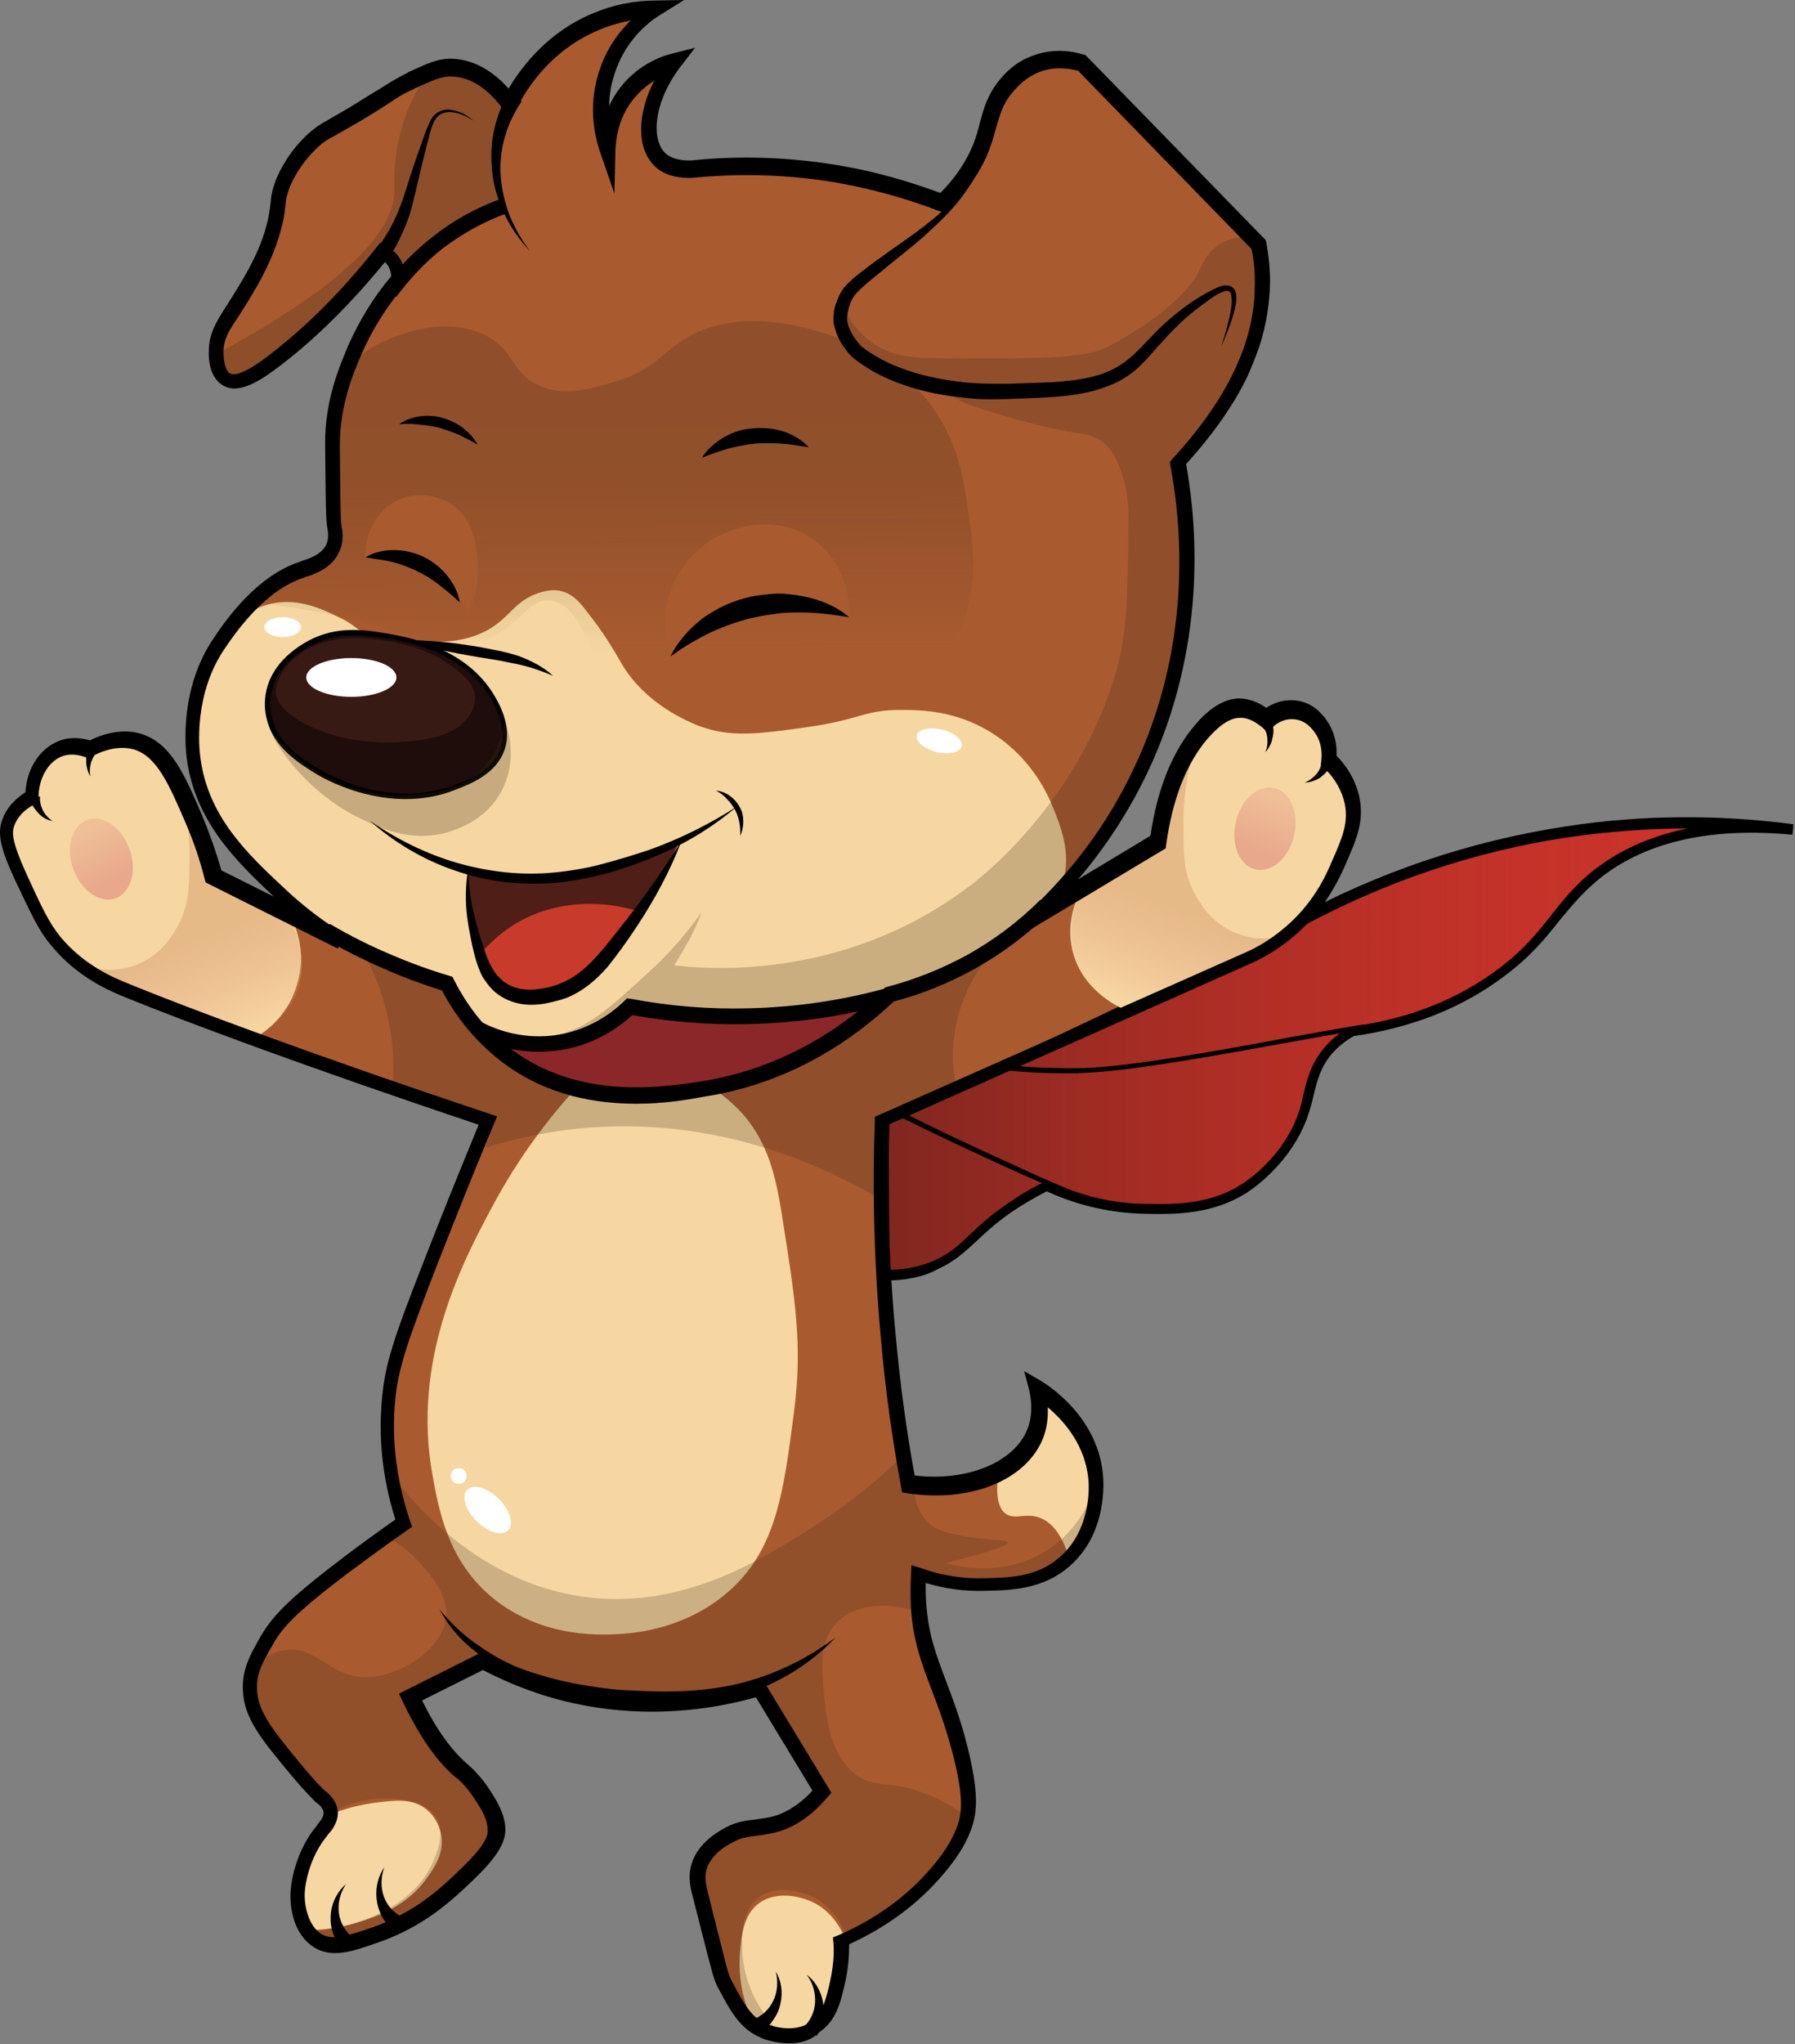<?xml version="1.0" encoding="UTF-8"?> <svg xmlns="http://www.w3.org/2000/svg" width="905" height="1030" viewBox="0 0 905 1030" fill="none"><rect x="0" y="0" width="905" height="1030" fill="#808080" stroke="none"/> <path d="M158.905 70.275C163.925 65.784 164.717 66.577 180.305 57.066C196.421 47.291 198.006 45.177 207.517 40.95C217.292 36.459 222.312 34.081 228.652 34.345C244.768 34.873 255.336 49.404 257.449 52.839C261.412 45.177 274.094 22.456 301.306 11.096C312.93 6.34 323.762 5.019 331.424 5.019C327.197 7.661 313.987 16.908 307.382 34.873C300.513 53.895 305.269 70.011 306.854 74.767C306.854 70.54 307.646 59.972 315.308 49.404C324.291 36.723 336.972 32.76 340.671 31.967C325.612 51.518 324.291 72.389 333.273 81.107C334.858 82.693 339.35 86.391 349.389 85.863C368.675 84.013 394.302 83.221 423.892 88.505C444.235 91.939 461.672 97.487 475.674 103.036C486.506 92.732 492.054 82.957 494.96 75.295C499.98 62.878 498.923 54.688 507.113 44.649C509.491 41.742 514.246 35.93 522.965 32.76C533.268 29.061 542.251 31.175 545.685 32.231C575.539 62.878 605.393 93.26 634.983 123.907C636.568 132.625 636.832 140.023 636.832 145.307C636.832 149.534 636.04 161.158 631.548 175.161C631.02 176.746 629.171 182.294 625.736 189.163C616.489 208.185 602.751 224.565 594.297 233.812C599.052 258.646 607.507 321.788 575.539 388.894C558.895 423.767 536.967 448.073 520.851 462.868C541.987 450.187 563.122 437.505 584.522 424.824C586.107 411.614 590.862 387.573 605.922 369.607C615.697 357.983 623.094 357.455 625.208 357.455C631.813 357.455 636.832 360.889 639.21 363.267C640.267 362.474 645.815 357.454 653.741 358.511C662.459 359.568 666.686 367.23 667.743 369.079C671.442 375.42 670.649 381.76 670.385 383.874C674.084 387.308 680.16 394.178 682.274 404.481C684.387 415.049 680.953 423.239 675.669 435.128C672.234 442.789 665.365 458.641 648.457 471.851C641.059 477.927 633.926 481.362 628.642 483.739C567.349 510.951 506.32 538.163 445.027 565.375C443.706 598.4 444.235 635.387 448.198 675.28C450.575 701.435 454.274 726.005 458.237 748.462C488.884 752.953 514.775 741.593 522.172 723.099C523.757 719.401 525.871 711.739 522.965 700.379C525.342 701.7 551.233 717.287 552.819 746.877C553.083 750.576 553.875 772.239 538.024 786.77C525.342 798.395 509.491 798.659 496.281 798.923C482.014 799.187 470.39 796.017 463.521 793.639C463.257 797.074 462.992 802.622 463.521 809.491C465.37 837.231 475.674 847.799 484.656 882.673C489.94 903.808 489.148 911.998 487.827 917.81C487.034 921.509 484.392 930.228 473.296 943.173C465.634 952.42 450.575 967.479 424.684 978.575C424.949 983.331 424.949 990.464 422.835 998.654C420.457 1008.69 418.608 1016.88 411.475 1021.9C400.379 1029.56 385.848 1023.49 385.055 1023.22C376.073 1019.26 372.11 1011.86 366.297 1000.77C362.863 994.427 363.655 994.163 353.616 955.062C352.295 950.306 351.238 945.815 352.824 940.531C355.73 930.756 365.241 926 368.147 924.415C377.129 919.66 383.47 922.038 394.038 918.339C399.586 916.225 406.983 912.262 414.645 903.016C404.077 885.579 393.509 868.142 383.206 850.969C365.241 856.253 331.424 863.651 291.266 854.932C271.716 850.705 255.864 843.836 243.976 837.495C232.087 843.572 219.934 849.384 208.045 855.461C217.82 875.804 226.803 886.371 233.408 892.184C234.729 893.24 239.484 897.468 243.976 904.072C246.882 908.299 251.373 914.904 251.373 922.038C251.373 926 250.316 931.813 236.05 945.287C225.482 955.326 212.008 967.743 189.552 975.405C176.87 979.632 168.416 982.538 161.019 978.047C152.829 973.027 150.715 961.403 150.979 954.005C151.243 946.872 154.678 933.134 163.132 922.83C164.717 920.717 167.888 917.282 167.623 913.319C167.095 909.885 164.453 907.243 161.811 905.393C158.905 902.223 154.678 897.996 149.922 892.184C135.656 875.275 127.466 864.972 126.673 852.29C126.145 842.779 130.372 835.646 135.392 826.928C140.411 818.473 147.016 810.812 173.436 790.469C181.097 784.657 191.665 776.731 204.082 768.012C199.327 753.482 194.043 731.289 196.685 704.342C198.27 689.282 201.704 677.658 217.82 636.444C225.218 617.686 234.729 593.38 246.617 565.111C158.905 536.05 93.649 511.744 65.116 499.855C56.133 496.156 41.074 489.552 28.657 474.757C22.581 467.359 18.618 459.169 11.22 442.789C3.295 425.617 2.766 419.804 4.616 414.785C6.993 408.18 12.806 404.217 16.504 402.103C16.768 389.95 23.109 379.911 32.356 377.005C37.904 375.42 42.924 376.741 45.566 377.798C57.983 371.457 66.173 372.778 69.607 373.835C83.346 377.798 89.686 392.857 98.404 413.2C103.424 425.088 106.33 435.128 107.916 441.732C129.579 452.564 151.243 463.396 172.907 474.228C164.717 469.209 153.357 461.547 141.468 450.187C122.71 432.486 102.103 412.935 98.14 382.289C97.612 378.59 94.177 349 111.35 323.902C116.898 315.976 132.221 293.52 153.093 287.179C156.263 286.122 164.982 283.744 168.416 276.611C170.53 271.856 169.737 267.1 169.209 265.251C168.68 261.816 168.416 249.399 168.416 224.565C168.152 202.901 175.549 186.257 179.776 176.482C183.739 167.235 190.344 154.553 201.704 141.344C201.704 140.023 201.969 135.267 198.534 131.304C196.949 129.191 195.1 127.87 193.779 127.341C171.85 154.818 152.829 171.462 139.883 181.237C131.165 188.106 120.861 194.711 114.785 191.276C109.236 188.106 109.501 178.067 109.501 176.746C109.765 168.556 113.464 163.272 117.955 156.667C125.881 144.25 135.392 129.191 139.355 112.018C141.468 102.507 140.147 100.658 143.318 92.732C144.11 89.562 148.337 79.522 158.905 70.275Z" fill="#A95B2F"></path> <path d="M445.826 642.521C458.507 642.785 467.226 639.879 472.774 637.237C486.512 630.896 490.475 622.178 507.911 609.761C516.366 603.684 523.763 599.722 528.254 597.608C539.879 602.892 557.052 608.968 578.451 609.233C593.246 609.497 612.797 609.761 630.498 597.08C638.688 591.267 652.161 578.322 657.974 559.564C661.144 549.525 661.144 539.749 669.598 529.71C673.825 524.69 678.581 521.52 681.751 519.671C702.358 516.765 730.891 509.895 757.047 489.817C782.409 470.531 786.372 453.622 808.564 437.77C826.001 425.089 854.798 413.2 903.938 417.956C874.877 414.257 835.512 412.144 790.071 419.013C729.57 427.995 683.072 448.867 653.218 465.247C618.345 483.476 582.15 501.705 543.842 519.671C510.289 535.522 477.265 550.317 445.033 564.055C445.562 590.211 445.562 616.366 445.826 642.521Z" fill="#CA342B" stroke="black" stroke-width="2" stroke-miterlimit="10"></path> <path d="M445.826 642.521C458.507 642.785 467.226 639.879 472.774 637.237C486.512 630.896 490.475 622.178 507.911 609.761C516.366 603.684 523.763 599.722 528.254 597.608C539.879 602.892 557.052 608.968 578.451 609.233C593.246 609.497 612.797 609.761 630.498 597.08C638.688 591.267 652.161 578.322 657.974 559.564C661.144 549.525 661.144 539.749 669.598 529.71C673.825 524.69 678.581 521.52 681.751 519.671C702.358 516.765 730.891 509.895 757.047 489.817C782.409 470.531 786.372 453.622 808.564 437.77C826.001 425.089 854.798 413.2 903.938 417.956C874.877 414.257 835.512 412.144 790.071 419.013C729.57 427.995 683.072 448.867 653.218 465.247C618.345 483.476 582.15 501.705 543.842 519.671C510.289 535.522 477.265 550.317 445.033 564.055C445.562 590.211 445.562 616.366 445.826 642.521Z" fill="url(#paint0_linear_1100_206)"></path> <path d="M447.146 645.161C446.617 645.161 446.353 645.161 445.825 645.161H443.183L442.654 562.468L444.239 561.676C477.264 547.674 510.552 532.614 542.784 517.291C579.507 500.119 616.23 481.889 651.896 462.867C694.96 439.354 741.194 423.766 789.541 416.369C827.321 410.557 866.158 410.293 904.202 415.312L903.673 420.596C864.837 416.897 833.398 423.238 810.148 439.882C799.581 447.544 793.24 455.47 786.371 463.66C779.238 472.642 771.84 481.889 758.631 491.664C737.495 507.78 711.868 517.82 682.543 522.047C678.316 524.424 674.353 527.595 671.447 531.029C665.634 537.898 664.049 544.767 662.2 552.165C661.671 554.807 660.879 557.449 660.086 560.091C653.481 581.755 636.573 595.229 631.553 598.927C613.324 612.137 592.717 611.873 577.922 611.609C560.749 611.344 543.841 607.646 527.725 600.248C521.12 603.683 514.779 607.381 508.703 611.609C501.305 616.892 496.55 621.384 492.059 625.611C486.246 630.895 481.227 635.65 473.037 639.349C465.903 643.312 456.921 645.161 447.146 645.161ZM447.938 565.903L448.467 639.877C456.921 639.613 464.847 638.028 471.716 634.858C479.113 631.423 483.604 627.196 489.152 621.912C493.644 617.685 498.663 612.93 506.325 607.646C512.93 602.89 519.799 598.663 527.196 595.228L528.253 594.7L529.31 595.228C545.162 602.626 561.542 606.589 578.45 606.589C592.717 606.853 612.003 607.117 628.911 594.7C633.667 591.266 649.254 578.848 655.331 558.77C656.123 556.392 656.652 553.75 657.18 551.372C659.029 543.711 660.879 536.049 667.484 528.123C670.918 523.896 675.409 520.462 680.429 517.555L680.958 517.291H681.486C710.283 513.328 735.117 503.553 755.724 487.966C768.406 478.455 775.539 469.472 782.408 460.754C789.277 452.035 795.882 443.845 806.978 435.919C819.395 426.937 834.19 420.86 850.834 417.426C830.491 417.426 810.413 419.011 790.334 421.917C742.779 429.05 697.073 444.638 654.538 467.887C618.608 486.645 581.885 505.138 545.162 522.311C513.194 537.37 480.434 551.901 447.938 565.903Z" fill="black"></path> <path d="M535.914 600.777C527.724 597.079 519.534 593.644 511.344 589.945C491.001 580.699 470.13 570.923 450.051 560.884L451.108 558.506C471.186 568.546 491.793 578.321 512.401 587.568C520.326 591.266 528.517 594.965 536.707 598.4L535.914 600.777Z" fill="black"></path> <path d="M537.767 540.805C526.671 540.805 515.575 540.277 504.479 538.956L504.743 536.314C518.745 537.899 532.747 538.428 546.75 538.163C569.734 537.371 615.704 529.181 649.257 522.84C667.222 519.67 681.225 517.028 687.565 516.235L687.829 518.877C681.753 519.406 667.486 522.048 649.785 525.218C616.233 531.294 569.999 539.749 547.014 540.541C543.843 540.805 540.937 540.805 537.767 540.805Z" fill="black"></path> <path d="M117.961 314.391C120.338 312.278 126.679 306.465 136.983 304.088C151.249 301.182 163.402 307.258 172.913 312.014C178.197 314.656 179.782 317.297 185.594 319.675C190.35 321.525 195.898 322.846 203.824 323.11C219.94 323.902 236.32 324.695 249.794 314.92C257.984 309.107 260.626 302.503 271.458 298.804C276.477 297.219 280.176 296.954 283.61 298.011C289.159 299.596 292.329 303.824 294.178 305.937C301.84 315.712 305.539 320.732 313.464 334.47C325.617 355.341 348.338 364.06 352.037 365.645C368.153 371.721 382.155 369.872 406.461 366.438C433.673 362.739 435.786 357.455 455.073 357.719C465.112 357.719 481.492 358.248 498.4 368.287C519.008 380.44 527.726 399.198 530.368 405.538C534.331 415.313 540.671 429.844 535.652 444.903C531.16 457.849 520.593 465.246 510.553 471.058C486.247 485.853 463.263 499.591 422.577 507.253C381.362 514.915 344.904 512.273 317.163 506.989C311.615 512.273 300.519 520.991 284.667 524.426C276.741 526.011 258.512 529.974 242.396 518.878C231.564 511.216 227.073 500.384 225.488 495.629C195.105 487.703 173.442 475.021 159.968 466.039C136.719 450.187 110.299 432.222 101.316 398.669C94.976 374.892 99.996 354.285 102.902 342.66C107.921 325.223 113.734 318.09 117.961 314.391Z" fill="#F6D7A1"></path> <path d="M129.582 522.313C92.595 515.708 68.554 503.555 55.08 495.629C49.267 492.195 43.455 488.232 37.379 482.684C15.451 463.397 9.374 442.79 8.053 438.299C4.09 423.504 6.468 416.371 7.525 413.729C9.902 407.917 13.601 404.218 15.979 402.104C15.715 401.048 13.073 392.858 18.093 385.196C19.149 383.611 22.848 378.063 30.245 376.742C38.171 375.157 44.248 379.648 45.04 380.176C46.361 378.327 48.739 374.892 52.966 373.571C54.287 373.043 59.571 371.458 69.082 376.478C73.045 378.591 83.613 385.196 95.766 409.502C99.464 417.163 104.22 427.731 107.654 441.469C120.6 448.074 133.281 454.943 146.227 461.548C147.812 464.454 149.925 468.946 150.982 474.758C153.624 488.496 148.604 499.592 147.019 503.291C141.735 514.123 133.545 519.935 129.582 522.313Z" fill="#F6D7A1"></path> <path d="M289.949 548.732C278.325 561.678 262.209 581.492 247.942 608.44C233.94 634.595 207.257 684.528 218.089 743.443C221.259 761.144 226.014 786.507 247.942 804.736C273.833 826.4 306.065 823.758 313.727 823.23C321.388 822.702 346.223 820.324 367.094 802.094C391.4 780.959 395.099 751.898 400.383 710.947C404.61 677.923 401.175 655.731 394.042 611.082C391.136 593.381 387.437 574.623 372.378 559.036C367.622 554.28 363.131 550.846 359.961 548.732C349.657 551.374 335.127 554.016 317.954 553.223C306.858 552.695 297.611 550.846 289.949 548.732Z" fill="#F6D7A1"></path> <path d="M544.103 450.716C542.253 454.415 537.498 465.247 540.668 478.72C545.688 500.384 566.824 508.839 568.673 509.367C590.865 500.12 613.057 490.609 635.25 481.362C648.988 472.116 657.442 461.812 662.462 454.943C674.615 438.035 678.049 422.711 679.899 413.729C683.069 398.67 680.955 392.857 678.049 389.159C675.143 385.46 671.18 383.875 668.538 383.082C668.802 382.29 672.237 374.1 667.746 366.438C663.519 359.305 656.121 357.984 654.536 357.72C645.553 356.134 638.948 361.154 637.892 362.211C635.25 360.097 630.758 357.191 624.682 356.927C614.643 356.663 607.774 364.589 602.754 370.137C586.11 389.159 583.204 415.842 582.675 427.995C569.73 435.393 556.784 443.054 544.103 450.716Z" fill="#F6D7A1"></path> <path d="M601.433 379.648C597.206 395.235 596.413 408.445 596.677 417.427C596.677 431.165 596.941 440.676 602.754 450.98C605.131 455.207 610.679 465.247 623.361 470.266C635.514 475.022 646.61 471.851 650.044 470.795C623.361 484.004 596.677 497.214 569.729 510.16C567.616 509.367 549.386 503.026 542.517 483.74C536.177 466.303 543.838 451.508 545.159 449.131C555.727 445.432 563.124 440.412 567.88 436.978C572.9 433.015 577.655 429.316 581.354 422.975C585.053 416.635 585.053 412.408 587.166 405.539C589.28 398.934 592.978 389.951 601.433 379.648Z" fill="url(#paint1_linear_1100_206)"></path> <path d="M90.746 395.499C94.974 411.087 95.766 424.297 95.502 433.279C95.502 447.017 95.238 456.528 89.426 466.832C87.048 471.059 81.5 481.098 68.818 486.118C56.666 490.874 45.569 487.703 42.135 486.646C68.818 499.856 95.502 513.066 122.45 526.011C124.563 525.219 142.793 518.878 149.662 499.592C156.003 482.155 148.341 467.36 147.02 464.982C136.452 461.284 129.055 456.264 124.299 452.83C119.279 448.867 114.524 445.168 110.825 438.827C107.127 432.487 107.127 428.259 105.013 421.39C102.899 414.786 99.201 405.539 90.746 395.499Z" fill="url(#paint2_linear_1100_206)"></path> <path d="M503.682 740.008C501.304 754.803 503.946 760.615 507.117 762.729C511.608 765.899 516.892 762.201 523.761 764.578C531.687 767.22 536.178 775.939 538.556 783.864C542.255 779.109 549.916 768.013 550.709 752.425C552.294 721.515 525.61 702.228 523.497 700.643C523.761 704.87 523.761 717.287 515.571 728.648C511.872 734.196 507.117 737.895 503.682 740.008Z" fill="#F6D7A1"></path> <path d="M426.273 977.254C425.48 975.141 420.461 961.931 406.722 957.175C404.609 956.383 392.456 952.156 382.945 958.761C375.548 964.045 374.227 973.027 373.434 980.16C371.32 995.748 374.755 1020.58 389.55 1025.87C396.947 1028.51 404.609 1025.34 405.666 1024.81C415.177 1020.85 419.14 1011.6 419.668 1010.01C422.31 1003.41 420.196 1000.77 422.31 989.936C423.631 984.123 424.952 979.896 426.273 977.254Z" fill="#F6D7A1"></path> <path d="M164.982 914.905C174.757 910.678 183.475 909.093 189.288 908.3C199.855 906.979 207.517 906.187 214.386 911.206C220.463 915.698 222.048 922.567 222.312 923.888C224.426 933.663 218.613 941.589 215.179 946.344C205.139 960.611 189.816 965.63 181.626 968.272C171.851 971.443 163.133 972.235 157.584 972.499C152.565 966.951 150.98 961.667 150.451 959.025C148.338 947.929 154.15 938.418 155.207 936.569C157.849 932.078 159.962 931.285 162.34 926.001C164.189 921.774 164.718 917.811 164.982 914.905Z" fill="#F6D7A1"></path> <path opacity="0.24" d="M632.873 121.265C628.117 117.83 619.399 119.944 614.115 123.643C608.303 127.605 605.925 133.418 605.397 134.739C597.999 152.176 569.73 169.084 557.578 175.16C545.425 180.973 521.119 180.709 472.243 180.444C461.411 180.444 449.258 179.916 438.426 171.726C429.972 165.121 425.745 156.403 423.895 150.59C422.838 164.857 426.801 172.518 430.236 177.01C436.841 184.936 445.031 184.671 465.374 192.861C482.811 199.73 478.583 200.523 491.793 205.014C502.625 208.713 528.78 216.375 544.896 218.488C546.481 218.752 550.708 219.281 554.936 221.923C558.898 224.565 561.276 228.528 562.597 231.17C569.202 244.644 568.938 258.646 568.938 258.646C568.674 298.011 568.41 317.561 563.126 336.847C544.368 404.745 492.057 444.374 487.038 447.809C423.895 494.571 355.205 488.231 339.882 486.381C342.259 482.683 344.901 478.191 347.543 473.436C350.185 468.416 352.299 463.66 353.884 459.433C347.543 468.416 339.353 478.455 328.257 488.759C308.178 506.988 294.44 521.255 273.305 522.576C269.606 522.84 249.263 524.161 235.261 510.423C229.977 505.139 227.335 499.591 226.014 495.892C211.747 490.873 197.481 485.853 183.479 480.569C187.706 488.231 192.725 499.063 195.631 513.329C198.802 527.596 198.538 539.748 198.009 548.467C215.182 553.751 232.354 559.035 249.527 564.319C247.942 569.074 246.357 573.565 244.772 578.321C260.887 573.301 280.966 568.81 303.687 567.753C370.528 564.583 422.046 591.002 446.352 605.797C446.088 592.323 446.088 578.849 445.823 565.375C457.976 560.091 470.393 554.808 482.546 549.524C480.961 542.655 479.376 532.087 481.49 519.67C485.188 495.892 499.191 480.305 504.739 474.757C518.741 463.925 536.97 447.016 554.407 423.239C563.654 410.822 582.148 384.931 592.98 347.151C606.982 298.539 600.905 256.004 595.357 232.491C603.547 225.622 617.814 211.619 626.796 189.955C631.552 178.595 632.873 167.763 635.515 146.099C637.364 129.719 636.572 123.907 632.873 121.265Z" fill="#3F2A1B"></path> <path d="M236.315 438.298C246.355 440.94 259.3 443.054 274.359 442.526C306.327 441.733 330.368 430.108 343.314 422.711C335.388 438.827 327.462 451.244 321.65 460.227C302.628 489.024 293.117 494.308 289.154 496.421C284.398 498.799 268.547 506.725 255.601 499.856C245.298 494.308 242.127 482.155 238.693 469.738C235.258 456.792 235.523 445.432 236.315 438.298Z" fill="#4E1E17"></path> <path d="M242.924 479.776C250.85 470.794 258.775 465.774 264.059 463.132C284.402 452.829 303.953 455.47 310.822 456.527C315.049 457.32 318.748 458.112 320.861 458.905C313.464 473.7 304.217 482.683 298.405 487.702C290.479 494.571 283.61 500.383 273.042 501.176C269.343 501.44 256.134 501.704 248.472 491.929C244.245 487.438 243.188 482.683 242.924 479.776Z" fill="#C83B2A"></path> <path d="M246.886 522.048C248.207 519.142 265.644 529.181 287.308 524.425C300.517 521.519 310.557 514.122 317.426 507.517C333.541 510.952 354.941 514.122 379.775 513.594C403.025 513.065 422.839 509.631 438.162 505.932C434.992 510.687 429.972 517.556 422.047 523.897C409.894 533.672 397.476 537.107 388.758 539.485C341.731 551.637 318.218 557.45 289.949 548.996C263.794 541.07 245.565 524.954 246.886 522.048Z" fill="#8C2729"></path> <path d="M172.378 189.428C181.361 175.425 196.684 170.406 203.024 168.292C208.572 166.443 228.123 160.366 245.031 169.085C260.09 177.01 257.713 188.371 272.243 194.447C284.396 199.731 296.285 196.297 308.966 192.598C333.536 185.729 334.593 173.84 354.672 166.179C377.921 157.46 400.642 163.801 412.53 166.971C422.834 169.877 451.103 178.331 470.389 205.543C483.07 223.509 485.712 240.945 487.826 255.476C490.732 273.97 494.431 298.54 481.749 322.846C467.219 351.114 439.742 362.211 431.024 365.909C391.395 381.761 337.763 375.684 310.816 345.831C294.171 327.073 293.907 305.937 278.32 302.767C265.903 300.389 262.996 316.241 243.182 322.846C223.367 329.451 211.214 319.147 166.037 309.636C149.657 306.201 135.919 304.352 127.465 303.559C137.24 294.313 146.223 288.765 152.827 285.066C161.282 280.575 164.98 279.782 168.151 275.555C173.435 267.629 169.208 258.646 166.83 244.908C164.98 234.076 160.489 207.921 172.378 189.428Z" fill="url(#paint3_linear_1100_206)"></path> <path d="M185.855 269.214C186.648 267.1 189.554 258.382 198.008 253.362C207.519 247.55 220.465 248.607 229.183 255.212C238.166 262.081 239.487 272.384 240.543 279.782C242.393 293.256 238.43 303.823 236.052 308.579C233.939 304.616 227.598 293.784 214.124 286.651C200.914 279.782 188.761 280.31 184.006 280.838C184.27 278.197 184.27 273.969 185.855 269.214Z" fill="#A95B2F"></path> <path d="M338.034 330.507C336.713 326.544 332.486 312.277 338.827 295.897C339.883 292.991 346.752 276.611 365.246 268.685C368.416 267.364 388.495 258.646 407.253 270.006C420.991 278.196 428.917 294.048 428.124 310.956C423.105 308.843 415.971 306.465 406.989 305.673C383.475 303.295 365.246 312.542 357.849 316.505C352.565 319.411 345.431 323.638 338.034 330.507Z" fill="#A95B2F"></path> <path opacity="0.25" d="M216.238 36.459C213.596 39.893 210.162 45.177 206.991 52.31C197.745 72.653 198.801 91.411 198.801 96.167C198.801 112.811 182.421 138.438 111.089 177.274C110.825 178.331 109.504 185.2 113.467 188.899C117.958 193.39 126.412 190.22 129.847 188.899C141.471 184.672 148.076 175.161 149.661 172.519C157.059 161.687 170.004 147.156 194.046 127.606C197.216 131.304 200.387 135.003 203.293 138.702C211.483 129.983 223.107 119.416 238.959 110.697C244.771 107.527 250.055 105.149 255.339 103.036C252.961 98.544 248.998 89.033 249.527 76.088C250.055 65.256 253.754 57.066 255.867 52.839C254.811 50.725 248.734 39.629 235.524 35.93C226.542 33.553 219.144 35.666 216.238 36.459Z" fill="#3F2A1B"></path> <path opacity="0.23" d="M167.094 913.319C171.85 910.677 181.097 906.186 193.514 906.186C199.59 906.186 214.385 906.45 219.933 915.697C225.217 924.415 219.141 936.304 217.291 940.267C203.553 968.007 163.924 972.763 155.998 973.555C163.66 976.726 170.001 977.518 174.492 977.518C190.079 978.047 205.403 966.158 235.785 942.909C243.711 936.832 249.259 932.077 250.58 924.415C252.165 915.961 247.409 908.299 244.503 903.28C236.842 890.862 229.444 890.07 219.933 878.71C216.235 874.218 211.215 866.557 207.78 854.932C219.141 848.856 230.501 842.779 241.861 836.438C257.449 843.043 270.923 847.27 280.434 849.648C297.871 854.139 325.347 860.744 359.428 855.725C369.731 854.139 377.921 852.026 383.205 850.441C393.773 867.613 404.341 885.05 414.644 902.223C411.738 905.393 406.454 910.149 398.793 913.583C388.225 918.603 382.148 917.018 371.581 922.302C365.504 925.208 358.899 928.642 354.936 935.511C349.388 945.022 352.823 955.854 359.428 977.518C363.655 991.52 365.768 998.654 371.581 1006.32C378.978 1016.09 387.961 1021.9 393.509 1024.81C387.432 1018.47 375.015 1003.67 374.223 982.802C373.958 975.405 373.694 963.252 382.148 956.383C390.867 949.514 403.548 952.42 410.946 956.383C422.042 962.195 425.741 973.027 426.797 975.669C435.78 972.234 452.953 964.573 468.012 947.664C478.579 935.511 484.392 923.358 487.298 915.168C483.335 912.262 476.994 908.035 468.804 904.6C450.046 896.675 442.913 901.43 432.874 895.089C418.343 885.579 416.494 864.707 415.437 853.083C414.116 839.873 413.059 827.192 421.513 817.945C430.232 808.698 446.083 806.584 461.935 811.868C462.199 805.263 462.464 798.394 462.728 791.79C466.162 793.903 471.446 796.809 478.579 798.923C501.828 805.528 521.643 795.488 525.078 793.639C531.682 790.204 544.364 783.335 550.44 768.276C554.139 758.765 553.61 750.311 553.082 745.556C551.761 750.84 546.741 767.219 531.154 778.844C507.641 796.545 479.9 788.619 476.73 787.562C503.149 780.958 508.433 778.316 508.169 776.995C507.905 775.674 500.772 776.466 488.09 774.353C477.787 772.503 472.503 771.447 468.012 767.22C466.162 765.37 461.407 760.35 460.878 749.783C458.765 744.499 456.915 739.215 454.802 733.931C445.819 742.649 432.345 754.538 414.38 766.427C387.168 784.128 347.011 810.283 297.871 804.999C245.824 799.451 212.536 761.671 202.232 748.99C202.496 754.802 202.761 760.615 203.025 766.427C200.383 769.069 197.741 771.711 195.099 774.353C199.326 776.731 205.667 780.693 211.743 787.562C216.763 793.111 226.01 803.414 224.953 814.774C223.368 831.683 198.533 847.799 179.247 844.628C164.981 842.251 158.64 829.569 144.109 831.419C137.24 832.211 132.221 835.91 129.315 838.552C128.522 849.384 130.371 857.838 131.957 863.122C135.919 876.068 142.789 884.786 152.035 896.41C157.848 904.072 163.132 909.62 167.094 913.319Z" fill="#3F2A1B"></path> <path d="M135.661 347.944C139.095 333.149 152.569 326.016 156.004 323.903C170.006 316.505 183.744 318.619 194.576 320.468C203.559 322.053 233.677 326.809 247.679 350.85C250.321 355.606 256.662 366.702 252.963 377.798C249 389.159 236.847 393.914 229.186 396.82C195.105 410.03 162.344 390.48 158.646 388.102C150.984 383.346 138.567 375.421 135.397 361.418C135.132 359.041 134.076 354.021 135.661 347.944Z" fill="#1F0D0B" stroke="black" stroke-miterlimit="10"></path> <path d="M204.617 402.633C181.368 402.633 162.61 392.065 158.119 389.159C150.986 384.668 137.512 376.477 134.342 361.683C133.549 358.512 133.021 353.493 134.342 347.68C135.927 340.811 140.947 330.772 155.477 322.846C169.744 315.184 183.746 317.298 194.842 319.147C221.262 323.374 239.227 333.942 249.002 350.058C251.644 354.549 258.513 366.174 254.286 378.063C250.059 389.951 237.377 394.971 229.716 397.877C221.262 401.312 212.543 402.633 204.617 402.633ZM177.934 320.204C171.065 320.204 163.931 321.525 156.798 325.224C145.702 331.036 139.097 338.962 136.984 348.209C135.663 353.493 136.191 358.248 136.984 361.154C140.154 374.892 152.307 382.29 159.704 386.781C165.517 390.48 196.692 407.917 229.187 395.499C236.849 392.593 248.474 388.102 252.172 377.27C255.871 366.438 249.53 355.606 247.153 351.379C237.906 335.792 220.469 325.752 194.842 321.525C189.294 320.997 183.746 320.204 177.934 320.204Z" fill="black"></path> <path d="M398.007 1029.56C390.081 1029.56 383.74 1026.92 383.476 1026.66C373.173 1022.17 368.681 1013.98 362.605 1002.62C359.963 997.862 359.699 996.012 356.264 983.067C354.679 976.99 352.565 968.536 349.395 956.119C348.074 951.099 346.753 945.815 348.602 939.475C350.716 932.077 356.528 925.737 366.039 920.717C371.587 917.811 376.343 917.282 380.834 916.754C384.533 916.225 387.967 915.961 392.459 914.376C398.535 911.998 404.347 908.035 409.631 902.223L381.098 855.197C350.98 863.651 319.541 864.708 289.951 858.367C273.836 854.932 258.248 849.12 243.453 841.459L212.807 856.782C219.94 871.312 227.602 881.88 235.527 888.749C237.377 890.334 242.132 894.562 246.623 901.431C249.53 905.922 254.549 913.319 254.814 921.509C254.814 926.793 252.964 933.662 238.169 947.665C227.866 957.44 214.128 970.649 190.35 978.84C177.669 983.331 167.365 986.765 158.383 981.217C148.872 975.405 145.965 962.724 146.494 953.477C146.758 946.608 149.928 931.549 159.704 919.924L159.968 919.396C161.289 917.811 163.402 915.433 163.138 913.055C162.874 910.942 160.76 909.092 159.175 908.036L158.647 907.507C154.42 903.28 150.457 898.789 146.494 894.033C131.963 876.596 122.981 865.764 122.452 851.762C121.924 840.93 126.415 833.268 131.699 824.022C137.247 814.775 144.38 806.585 170.8 786.506C180.047 779.373 189.558 772.504 199.333 765.635C192.728 744.763 190.614 723.892 192.728 703.285C194.313 687.433 198.012 675.28 214.128 634.33C222.846 611.874 232.093 589.153 241.34 566.697C153.627 537.371 91.013 513.858 63.801 502.762C55.875 499.591 39.231 492.722 26.021 476.606C19.416 468.945 15.718 460.491 7.792 443.846C0.13 427.466 -1.455 419.805 1.187 412.936C3.036 407.652 6.999 402.896 12.812 399.197C13.604 386.252 21.002 375.948 31.305 372.778C36.589 371.193 41.609 371.985 45.307 373.042C54.554 368.551 63.273 367.494 70.67 369.608C86.258 374.099 93.127 390.479 102.109 411.35C105.808 420.333 108.978 429.316 111.62 438.562L138.04 451.772C119.282 434.071 98.411 413.992 94.183 382.289C93.391 376.477 90.485 346.623 107.922 321.26C113.734 312.542 129.585 289.821 151.514 282.952L152.042 282.688C155.212 281.631 161.817 279.782 164.459 274.498C166.044 271.063 165.252 267.365 164.987 265.779C164.195 261.816 164.195 250.192 163.931 224.037C163.667 201.58 171.328 184.408 175.555 174.104C181.103 161.687 188.237 149.798 197.219 139.23C197.219 137.645 196.691 135.267 195.106 133.154C194.841 132.89 194.577 132.361 194.049 132.097C177.14 152.704 159.704 170.141 141.738 183.879C131.171 192.069 120.339 198.938 112.413 194.183C105.544 190.22 105.015 180.445 105.28 176.218C105.544 167.763 109.243 161.951 113.205 155.61L114.262 154.025C122.188 141.344 131.435 127.342 135.134 110.433C135.926 106.734 136.19 104.093 136.455 101.979C136.719 98.544 137.247 95.638 139.096 90.619C141.21 85.599 145.966 75.824 156.005 66.841C159.439 63.935 161.025 62.878 165.252 60.501C167.894 58.915 171.857 56.802 177.933 53.103C184.274 49.14 188.501 46.498 191.671 44.649C196.691 41.478 199.597 39.629 205.409 36.723L205.673 36.459C215.449 31.968 220.997 29.326 228.13 29.59C241.075 30.118 250.851 38.308 256.399 44.649C263.532 32.76 276.742 15.852 299.198 6.605C309.238 2.378 319.805 0.264 330.901 0.264L344.904 0L333.015 7.397C326.939 11.096 316.107 19.815 310.559 35.138C308.181 41.743 307.124 47.819 307.124 53.367C308.181 50.989 309.766 48.347 311.351 45.97C320.334 33.288 332.487 28.533 339.091 26.948L350.452 24.042L343.319 33.288C329.316 51.518 328.259 70.276 335.393 77.145C336.978 78.73 340.941 81.108 348.602 80.843C373.701 78.201 399.064 79.258 423.898 83.485C440.806 86.391 457.715 91.147 474.095 97.224C481.492 89.826 487.04 81.636 490.739 72.653C492.324 68.426 493.381 64.728 494.173 61.293C496.023 54.688 497.608 48.347 503.42 40.95C505.798 38.044 511.082 31.439 520.857 28.005C531.425 24.042 541.2 25.891 546.22 27.476L547.277 27.74L638.159 121.001L638.424 122.058C639.745 129.455 640.537 136.853 640.273 144.25C640.009 151.383 638.952 162.479 634.725 175.161C633.14 179.652 631.026 184.936 628.913 189.691C622.043 203.958 611.476 219.017 598.002 233.812C603.814 265.779 608.305 326.544 578.451 389.422C569.205 408.708 557.58 426.674 543.578 443.054L580.037 421.126C582.414 404.746 587.962 382.553 602.229 365.645C609.626 356.662 617.288 352.171 624.421 351.907C629.177 351.907 633.932 353.492 638.424 356.662C641.594 354.549 646.878 352.171 653.483 352.963C658.238 353.492 665.107 356.134 670.391 365.381C673.561 371.193 674.09 377.005 673.826 380.704C679.902 387.045 683.865 394.178 685.45 402.104C687.828 413.992 683.865 422.975 678.581 435.128C675.411 442.261 668.013 459.17 650.312 473.436C643.972 478.456 637.103 482.683 629.705 485.853L448.468 566.432C447.147 602.099 448.204 638.029 451.638 673.431C453.752 696.68 456.922 720.458 461.149 743.442C487.569 746.613 511.346 736.838 517.951 720.193C520.329 714.381 520.593 707.248 518.744 699.85L516.366 690.868L524.556 695.623C527.726 697.473 554.674 714.117 556.259 745.292C556.523 751.633 556.523 773.296 540.143 788.355C526.405 801.037 509.497 801.301 496.023 801.565C486.248 801.829 476.473 800.508 466.697 797.602C466.697 801.037 466.697 804.471 466.962 807.642C468.018 823.229 471.717 833.004 476.472 845.686C479.907 854.932 484.134 865.5 487.833 880.295C493.381 902.752 492.324 911.206 491.003 917.282C488.89 925.737 483.87 934.719 475.68 944.23C463.263 959.025 447.147 970.914 428.125 979.632C428.125 985.973 427.597 992.049 426.276 998.126C423.898 1008.69 421.784 1017.94 413.33 1023.75C408.575 1028.51 403.027 1029.56 398.007 1029.56ZM384.533 846.214L419.142 903.28L417.293 905.394C410.688 913.319 403.291 918.867 395.101 922.038C389.817 923.887 385.59 924.416 381.627 924.944C377.4 925.472 373.965 925.736 369.738 928.114C362.341 931.813 357.849 936.568 356.264 941.852C354.943 946.079 356 949.514 357.057 954.269C360.227 966.951 362.341 975.405 363.926 981.481C367.096 994.163 367.36 995.22 369.474 999.182C375.286 1010.01 378.721 1016.36 386.382 1019.79C386.382 1019.79 399.592 1025.34 408.839 1018.73C414.651 1014.51 416.5 1007.64 418.614 997.862C419.935 991.521 420.728 985.18 420.199 978.84L419.935 976.198L422.577 975.141C441.599 966.951 457.45 955.326 469.868 940.796C477.265 932.077 481.756 924.151 483.606 917.018C484.927 911.47 485.455 903.544 480.435 883.994C476.737 869.727 472.774 859.424 469.339 850.441C464.584 837.76 460.357 826.928 459.3 810.284C459.036 804.736 459.036 799.452 459.3 793.904L459.564 788.62L464.584 790.205C474.887 793.904 485.455 795.489 496.023 795.225C508.968 794.96 523.499 794.696 535.124 783.864C548.862 771.183 549.126 752.425 548.862 747.141C547.805 728.383 536.18 715.702 528.255 709.097C528.519 714.645 527.726 719.929 525.877 724.685C517.423 745.82 489.418 757.181 457.715 752.425L454.809 751.897L454.28 748.991C449.789 724.685 446.354 700.115 444.241 675.545C440.806 639.086 439.749 601.834 441.07 565.111V562.734L627.063 480.305C633.932 477.399 640.273 473.436 645.821 468.945C662.201 455.999 668.806 440.412 671.712 433.543C676.732 422.182 679.902 414.521 678.053 405.274C676.732 398.669 673.033 392.064 667.485 386.78L665.9 385.459L666.164 383.346C666.428 380.704 666.692 375.948 664.05 370.929C661.144 365.909 657.445 363.003 652.954 362.474C647.142 361.682 642.915 365.116 641.594 366.437L638.952 368.815L636.31 366.437C633.668 364.324 629.705 361.418 624.95 361.682C620.194 361.682 614.382 365.645 608.57 372.514C595.096 388.365 590.076 410.294 587.962 425.617L587.698 427.466L489.418 486.382L517.687 460.226C540.407 439.355 558.637 414.785 571.582 387.309C601.172 325.223 595.888 264.987 590.076 234.604L589.812 232.755L591.133 231.17C604.607 216.639 615.439 201.316 622.043 187.314C624.95 181.237 626.799 176.218 627.592 173.84C631.555 161.951 632.611 151.647 632.611 145.043C632.875 138.438 632.347 132.097 631.026 125.492L543.578 35.666C539.351 34.609 531.953 33.288 524.292 36.195C516.63 39.101 512.403 44.385 510.289 46.762C505.534 52.575 504.213 57.594 502.364 63.935C501.307 67.634 500.25 71.597 498.401 76.352C494.173 86.92 487.304 96.695 478.058 105.413L476.208 107.263L473.831 106.47C457.45 100.13 440.278 95.374 422.841 92.204C398.799 87.977 373.965 87.184 349.395 89.562C338.827 90.09 333.015 86.656 330.109 83.75C320.862 74.767 321.126 57.594 329.845 40.686C325.882 43.064 321.655 46.762 317.956 51.782C311.615 60.765 310.558 70.276 310.294 75.031L309.766 97.488L302.368 76.088C299.727 68.162 296.028 52.046 302.897 33.553C306.596 23.249 312.408 15.852 317.956 10.304C312.408 11.36 307.124 12.945 302.104 15.059C278.327 24.834 265.645 44.12 260.362 54.952L257.455 60.765L253.757 55.217C250.322 50.461 241.075 38.837 227.866 38.572C222.582 38.308 218.355 40.422 208.844 44.649L208.58 44.913C203.031 47.291 200.39 49.14 195.634 52.31C192.464 54.424 188.237 57.066 181.632 61.029C175.291 64.728 171.328 66.841 168.686 68.426C164.723 70.54 163.402 71.332 160.76 73.71C152.042 81.636 147.815 90.09 145.966 94.582C144.38 98.809 144.116 100.922 143.852 103.828C143.588 106.206 143.324 109.112 142.267 113.339C138.04 131.305 128.264 146.892 120.339 159.309L119.282 160.894C115.583 166.442 112.677 170.934 112.677 177.274C112.677 181.501 113.47 186.785 115.847 188.106C120.339 190.748 132.492 181.501 136.455 178.331C154.684 164.329 172.385 146.628 189.558 124.964L191.671 122.322L194.577 123.907C196.955 125.228 199.069 126.813 200.654 128.927C204.352 133.682 204.617 138.966 204.617 141.608V142.929L203.824 143.986C195.106 154.289 187.708 165.914 182.424 178.067C178.197 187.842 171.328 203.958 171.328 224.565C171.592 247.55 171.592 261.552 172.121 264.723C172.649 267.365 173.706 272.913 170.8 278.461C166.837 286.915 157.59 289.557 153.627 290.878L153.099 291.142C133.548 297.218 118.489 319.147 113.47 326.544C97.618 349.529 100.26 376.741 101.052 382.025C105.015 411.35 124.302 429.844 143.324 447.545C152.835 456.528 163.138 464.453 174.234 471.058L170.271 477.927L103.694 444.639L103.166 442.789C100.788 433.279 97.618 424.032 93.655 414.785C85.201 395.235 79.124 380.968 67.236 377.534C61.159 375.948 54.026 377.005 46.1 381.232L44.515 382.025L42.93 381.496C40.288 380.44 36.325 379.647 32.362 380.704C24.965 382.817 19.416 391.536 19.416 401.839V404.217L17.303 405.274C12.019 408.18 8.849 411.615 7.264 415.842C5.943 419.276 5.678 423.503 13.604 440.94C21.002 457.056 24.7 464.982 30.513 472.115C42.666 486.646 57.46 492.722 65.386 495.893C93.127 507.253 157.062 531.294 246.623 561.148L250.586 562.469L249.001 566.432C238.962 590.21 229.451 614.252 220.204 637.765C204.617 677.922 200.918 689.811 199.333 704.606C197.219 724.949 199.861 745.82 206.73 766.427L207.787 769.334L205.409 770.919C195.106 778.052 184.802 785.714 174.763 793.111C149.4 812.397 142.531 819.795 137.776 828.249C132.756 836.967 129.057 843.044 129.585 851.498C130.114 862.858 138.304 872.633 151.778 889.013C155.476 893.505 159.175 897.732 163.138 901.695C167.365 904.865 169.743 908.3 170.271 912.263C170.8 917.811 167.365 922.302 165.252 924.416L164.987 924.944C156.533 934.983 153.891 948.193 153.627 953.741C153.363 960.874 155.741 970.385 161.817 974.348C167.365 977.783 174.499 975.669 186.916 971.442C209.108 963.78 222.318 951.363 231.829 942.117C246.095 928.643 246.095 923.887 245.831 921.774C245.831 915.961 241.604 909.885 238.962 905.922C234.999 899.845 230.772 896.147 229.187 895.09C219.676 886.9 210.957 873.954 202.767 856.782L201.182 853.347L242.396 832.74L244.246 833.797C258.776 841.723 274.364 847.535 290.48 850.97C319.805 857.31 350.98 855.989 380.57 847.007L384.533 846.214Z" fill="black"></path> <path d="M493.907 84.807C490.473 91.676 486.246 98.016 481.226 103.829C476.206 109.641 470.394 114.925 464.846 119.945C459.034 124.964 452.957 129.72 447.145 134.475C444.239 136.853 441.333 139.231 438.427 141.609C435.521 143.986 432.614 146.628 430.765 149.006C428.916 151.384 427.859 154.818 427.331 157.989C427.331 158.781 427.066 159.574 427.066 160.366C427.066 161.159 427.066 161.687 427.331 162.48C427.595 164.065 428.123 165.386 428.916 166.971C429.708 168.556 430.501 169.877 431.558 171.198C432.614 172.519 433.671 174.104 434.728 174.897C437.37 177.011 440.54 178.86 443.711 180.709C456.656 187.578 471.187 191.013 485.717 192.598C493.115 193.391 500.512 193.391 507.91 193.391C515.571 193.126 522.969 192.862 530.63 192.598C538.028 192.07 545.425 191.277 552.294 189.428C559.163 187.578 565.504 184.144 570.788 179.388C576.072 174.633 581.092 168.556 586.904 163.272C592.716 157.989 598.793 153.233 605.397 149.27C608.832 147.421 612.002 145.307 616.229 143.986C617.286 143.722 618.607 143.722 619.928 143.986C621.249 144.515 622.306 145.571 622.834 146.628C623.627 149.006 623.363 150.855 623.098 152.969C621.777 160.631 618.607 167.764 615.701 174.633C616.758 170.934 618.079 167.5 618.871 163.801C619.928 160.102 620.721 156.403 620.985 152.705C620.985 150.855 620.985 149.006 620.456 147.685C620.192 147.157 619.664 146.628 619.135 146.628C618.607 146.364 617.815 146.628 617.022 146.892C613.852 147.949 610.681 150.063 607.775 152.44C601.699 156.668 595.886 161.687 590.867 166.971C588.225 169.613 585.847 172.519 583.205 175.161C580.827 178.067 578.185 180.973 575.279 183.88C572.373 186.786 569.203 189.163 565.504 191.277C562.07 193.391 558.107 194.712 554.408 196.033C546.746 198.41 538.82 199.467 531.159 199.995C523.497 200.524 515.836 200.788 508.174 201.052C500.512 201.316 492.586 201.316 484.925 200.26C469.337 198.674 454.014 194.712 440.012 187.05C436.577 184.936 433.143 182.823 429.972 180.181C428.123 178.596 427.066 177.011 425.745 175.161C424.424 173.576 423.368 171.727 422.575 169.877C421.782 168.028 420.99 165.914 420.461 163.537C420.197 162.48 420.197 161.159 420.197 160.102C420.197 159.045 420.461 157.989 420.461 156.932C420.726 154.818 421.518 152.705 422.311 150.855C423.103 148.742 423.896 147.157 425.481 145.043C428.387 141.609 431.293 139.231 434.464 136.853C437.634 134.475 440.54 132.098 443.711 129.984C449.787 125.493 456.128 121.266 462.204 116.774C468.281 112.283 474.093 107.527 479.641 102.244C484.925 96.96 489.68 91.147 493.907 84.807Z" fill="black"></path> <path d="M320.86 556.129C300.517 556.129 276.211 552.166 254.019 535.786C241.338 526.275 230.77 514.122 222.844 499.063C213.597 496.157 204.086 492.723 195.104 488.76C184.008 484.004 172.912 478.456 162.344 472.38L166.307 465.511C176.61 471.587 187.178 476.871 198.01 481.362C207.257 485.325 216.768 488.76 226.543 491.666L228.128 492.194L228.921 493.779C236.318 508.31 246.093 520.199 258.51 529.181C292.327 554.016 333.013 547.939 352.564 545.033C395.891 538.428 427.066 515.972 445.56 498.271L446.353 497.478L447.409 497.214C461.412 493.515 474.621 488.231 487.303 481.362C501.041 473.701 513.458 464.454 524.554 453.358L530.102 458.906C518.478 470.53 505.532 480.305 491.266 488.231C478.32 495.365 464.846 500.913 450.58 504.611C431.029 523.105 398.798 546.09 354.149 552.695C345.959 554.28 334.334 556.129 320.86 556.129Z" fill="black"></path> <path d="M271.723 529.973C256.928 529.973 245.039 524.954 238.963 521.783L242.662 514.914C249.002 518.349 262.212 523.633 278.592 521.783C296.557 519.67 308.71 510.159 314.522 504.611L316.108 503.026L318.221 503.29C337.772 506.989 357.586 508.574 377.401 508.045C400.914 507.517 424.691 504.082 447.412 497.742L449.526 505.403C426.012 512.008 401.971 515.443 377.665 515.971C358.114 516.5 338.3 514.914 318.75 511.48C311.881 517.82 298.671 527.331 279.913 529.445C277.007 529.709 274.365 529.973 271.723 529.973Z" fill="black"></path> <path d="M221.523 810.812C227.336 817.945 233.941 824.286 241.602 829.305C249 834.589 256.925 838.816 265.38 841.723C273.834 844.629 282.552 847.006 291.535 848.592C300.518 850.177 309.236 851.498 318.483 851.762C336.712 852.819 354.677 852.554 372.378 848.327C389.815 844.1 406.459 836.174 421.254 825.078C408.573 838.552 391.929 848.592 373.964 854.14C364.981 857.046 355.47 858.367 346.223 859.159C336.712 859.952 327.465 859.688 318.219 859.423C299.461 858.367 280.703 854.668 263.53 847.006C259.303 845.157 255.076 843.043 250.849 840.402C246.886 837.76 243.187 835.118 239.489 831.947C232.091 826.399 226.015 819.002 221.523 810.812Z" fill="black"></path> <path d="M197.483 971.971C195.105 969.857 193.52 967.48 192.199 964.838C190.878 962.196 190.086 959.29 189.821 956.383C189.293 950.571 190.878 945.023 193.784 940.796C191.935 945.816 191.935 951.1 193.52 955.591C195.105 960.082 198.54 963.781 202.239 965.63L197.483 971.971Z" fill="black"></path> <path d="M171.065 980.424C169.215 977.782 168.159 975.14 167.366 972.234C166.573 969.328 166.574 966.422 166.838 963.516C167.63 957.704 170.536 952.684 174.499 949.249C171.593 953.476 170.272 958.76 170.801 963.516C171.329 968.271 173.707 972.498 176.877 975.405L171.065 980.424Z" fill="black"></path> <path d="M380.041 1017.41C384.004 1015.83 387.703 1012.66 389.816 1008.17C391.93 1003.94 392.458 998.654 391.137 993.371C393.779 997.862 394.836 1003.67 393.515 1009.22C392.987 1012.13 391.93 1014.77 390.08 1017.41C388.495 1019.79 386.382 1022.17 384.004 1024.02L380.041 1017.41Z" fill="black"></path> <path d="M405.406 1021.11C408.577 1018.2 410.69 1013.71 410.954 1008.96C411.219 1004.2 409.898 999.183 406.727 994.956C410.954 998.126 413.86 1003.15 414.917 1008.69C415.446 1011.6 415.446 1014.51 414.917 1017.41C414.389 1020.32 413.332 1023.22 411.747 1025.87L405.406 1021.11Z" fill="black"></path> <path d="M201.975 322.581C208.579 322.316 215.449 322.845 222.053 323.373C228.658 323.902 235.263 324.958 241.868 326.015C248.473 327.336 255.078 328.393 261.418 330.506C267.759 332.884 274.1 336.055 278.855 340.546C272.779 337.904 266.438 335.79 260.097 334.469C256.927 333.941 253.757 333.148 250.586 332.62L240.811 331.035C234.206 329.978 227.866 328.657 221.261 327.336C214.92 326.015 208.315 324.43 201.975 322.581Z" fill="black"></path> <path d="M361.016 398.404C365.771 398.669 370.527 402.103 372.904 406.594C374.225 408.708 374.754 411.35 374.754 413.992C374.754 416.37 374.225 419.012 373.169 421.125C373.433 416.37 372.64 411.878 370.527 407.915C369.47 406.066 368.149 404.217 366.564 402.632C364.979 400.782 363.129 399.461 361.016 398.404Z" fill="black"></path> <path d="M428.125 310.957C419.671 309.636 411.745 308.579 403.819 308.579C399.857 308.579 396.158 308.579 392.195 309.108C388.496 309.636 384.533 310.164 380.835 310.957C373.437 312.542 366.04 315.184 358.906 318.354C351.773 321.789 344.904 325.752 338.035 330.772C341.734 323.11 347.81 316.505 354.679 311.221C361.813 306.201 370.003 302.503 378.457 300.653C382.684 299.861 387.175 299.332 391.667 299.068C396.158 299.068 400.385 299.597 404.612 300.389C413.331 301.974 421.521 305.409 428.125 310.957Z" fill="black"></path> <path d="M184.277 280.838C188.504 278.196 193.524 277.14 198.808 277.14C203.828 277.14 209.112 278.461 213.603 280.574C218.358 282.952 222.321 286.122 225.492 290.085C228.662 294.048 231.04 298.539 231.832 303.559C228.134 300.124 224.699 297.218 221.265 294.576C217.83 291.934 214.131 289.557 210.168 287.707C206.205 285.858 202.243 284.273 198.015 283.216C193.788 282.159 189.297 281.631 184.277 280.838Z" fill="black"></path> <path d="M353.889 230.642C356.531 226.415 360.494 222.98 364.985 220.338C369.476 217.696 374.496 216.111 379.78 215.847C385.064 215.319 390.083 215.847 395.103 217.432C399.858 219.017 404.35 221.659 407.784 225.358C402.765 224.565 398.273 223.773 393.782 223.509C389.291 223.244 384.799 223.244 380.572 223.509C376.081 224.037 371.854 224.83 367.627 225.886C362.871 227.207 358.644 228.792 353.889 230.642Z" fill="black"></path> <path d="M201.178 213.733C204.348 211.619 207.783 210.298 211.746 209.77C215.444 209.241 219.407 209.505 223.106 210.562C226.805 211.619 230.239 213.204 233.409 215.582C236.316 217.96 238.958 220.602 240.807 224.036C237.637 222.187 234.466 220.602 231.296 219.016C228.126 217.696 224.955 216.639 221.785 215.582C218.615 214.789 215.18 214.261 211.746 213.997C208.575 213.468 205.141 213.468 201.178 213.733Z" fill="black"></path> <path d="M236.057 437.506C236.322 445.696 237.114 453.622 239.228 461.547C240.02 465.51 241.341 469.209 242.398 473.172C243.719 477.135 244.776 480.834 246.361 484.268C247.946 487.703 249.796 490.873 252.437 493.251C254.815 495.628 257.986 497.214 261.42 498.006C264.855 498.799 268.289 498.799 271.988 498.27C273.837 498.006 275.687 497.742 277.536 497.214L280.178 496.421C280.97 496.157 281.763 495.893 282.82 495.364C289.689 492.722 295.501 487.703 300.785 481.89C306.069 476.078 310.824 469.737 315.844 463.397C325.883 450.715 334.866 437.506 343.584 423.768C337.772 439.091 329.846 453.622 320.864 467.095C316.372 473.965 311.617 480.569 306.333 487.174C300.785 493.515 294.18 499.327 285.726 502.762C284.669 503.026 283.612 503.554 282.556 503.818L279.385 504.611C277.272 505.139 275.158 505.668 273.045 505.932C268.553 506.46 264.062 506.46 259.571 505.139C255.079 503.818 250.852 501.441 247.682 498.006C246.097 496.421 244.776 494.307 243.455 492.458C242.398 490.609 241.606 488.495 240.813 486.382C239.492 482.419 238.435 478.192 237.643 474.229C236.85 470.266 236.057 466.039 235.529 462.076C234.472 453.886 234.736 445.432 236.057 437.506Z" fill="black"></path> <path d="M186.387 413.464C200.125 422.975 215.184 430.372 230.771 434.863C246.623 439.355 263.003 441.204 279.383 439.619C287.573 438.826 295.499 437.505 303.425 435.392C311.351 433.278 319.276 430.901 327.202 428.259C342.79 422.71 357.585 415.313 371.587 406.33C358.906 417.162 344.375 425.881 328.523 432.221C324.56 433.807 320.597 435.392 316.634 436.713C312.672 438.034 308.709 439.355 304.482 440.411C296.292 442.525 287.837 444.11 279.383 444.903C270.929 445.431 262.475 445.431 254.02 444.374C245.566 443.318 237.376 441.468 229.186 438.562C213.599 433.278 198.804 424.56 186.387 413.464Z" fill="black"></path> <path d="M189.291 126.285C194.047 120.208 198.009 113.339 200.916 106.206C203.822 99.073 205.935 91.147 208.577 83.486C209.898 79.522 211.219 75.824 212.54 72.125C213.861 68.426 215.182 64.463 217.031 60.765C218.088 58.915 219.409 57.066 221.523 56.273C223.372 55.217 225.75 54.953 227.863 55.481C232.09 56.009 235.525 58.123 238.695 60.765C235.261 58.651 231.562 56.802 227.599 56.538C225.75 56.273 223.636 56.802 222.051 57.594C220.466 58.651 219.409 59.972 218.617 61.822C217.031 65.256 216.239 69.219 215.182 73.182C214.125 77.145 213.333 80.844 212.276 84.806C210.427 92.468 208.841 100.394 206.464 108.32C203.822 116.246 200.123 123.643 195.632 130.776L189.291 126.285Z" fill="black"></path> <path d="M199.86 149.534L193.52 144.778C200.653 135.003 208.843 126.549 218.354 119.151C228.657 110.961 240.282 104.621 252.699 100.13L255.341 107.527C243.716 111.754 232.884 117.831 223.109 125.228C214.127 132.361 206.465 140.551 199.86 149.534Z" fill="black"></path> <path d="M263.008 50.99C259.309 56.538 256.403 62.35 254.554 68.955C252.704 75.296 251.912 82.165 252.44 88.77C252.968 95.639 254.554 102.244 256.931 108.584C259.573 114.925 263.008 121.001 267.235 126.549C262.479 121.53 258.252 115.718 255.082 109.377C251.912 103.036 249.534 96.167 248.477 89.034C247.42 81.901 247.42 74.503 248.741 67.37C250.062 60.237 252.704 53.103 256.139 46.763L263.008 50.99Z" fill="black"></path> <path opacity="0.25" d="M254.286 362.738C255.343 365.116 261.683 381.76 252.965 398.404C244.775 413.992 229.187 418.219 224.96 419.54C206.467 424.56 190.879 416.898 181.104 412.143C150.986 397.348 135.927 369.607 136.984 368.815C137.512 368.286 145.438 380.968 163.139 390.743C184.803 402.632 204.882 400.782 208.844 400.518C219.148 399.461 233.679 398.14 244.246 386.252C251.908 377.797 253.758 367.758 254.286 362.738Z" fill="#3F2A1B"></path> <path d="M142.263 338.961C140.942 341.339 138.829 345.038 139.093 349.529C139.357 351.907 140.678 357.455 153.095 364.324C156.53 366.173 173.967 375.684 202.764 373.835C224.692 372.514 231.561 366.173 233.674 364.06C235.524 362.21 239.487 357.719 239.487 351.907C239.487 344.509 232.882 339.489 227.598 335.527C224.956 333.677 214.124 325.751 194.574 322.845C185.063 321.524 170.796 319.411 156.53 326.28C147.283 331.035 143.584 336.848 142.263 338.961Z" fill="#381A15"></path> <path d="M177.137 351.114C189.685 351.114 199.857 346.738 199.857 341.339C199.857 335.94 189.685 331.564 177.137 331.564C164.588 331.564 154.416 335.94 154.416 341.339C154.416 346.738 164.588 351.114 177.137 351.114Z" fill="white"></path> <path d="M142.528 320.997C147.635 320.997 151.775 318.749 151.775 315.977C151.775 313.205 147.635 310.957 142.528 310.957C137.421 310.957 133.281 313.205 133.281 315.977C133.281 318.749 137.421 320.997 142.528 320.997Z" fill="white"></path> <path d="M484.831 375.984C485.584 372.863 481.135 369.113 474.895 367.607C468.654 366.1 462.984 367.409 462.231 370.53C461.478 373.65 465.926 377.401 472.167 378.907C478.408 380.413 484.078 379.104 484.831 375.984Z" fill="white"></path> <path d="M65.119 427.467C69.346 438.299 66.176 449.395 58.514 452.565C50.852 455.471 41.077 449.131 37.114 438.299C32.887 427.467 36.058 416.371 43.719 413.2C51.381 410.03 61.156 416.635 65.119 427.467Z" fill="url(#paint4_linear_1100_206)"></path> <path d="M623.099 413.992C620.457 425.352 624.684 435.92 632.874 438.033C641.064 439.883 649.782 432.485 652.424 421.125C655.066 409.765 650.839 399.197 642.649 397.083C634.723 394.97 625.741 402.631 623.099 413.992Z" fill="url(#paint5_linear_1100_206)"></path> <path d="M256.156 771.105C259.251 768.01 257.16 760.901 251.485 755.226C245.811 749.552 238.702 747.461 235.606 750.556C232.511 753.651 234.602 760.76 240.277 766.435C245.951 772.109 253.06 774.2 256.156 771.105Z" fill="white"></path> <path d="M235.26 743.707C235.26 745.82 233.675 747.67 231.297 747.67C228.919 747.67 227.334 746.085 227.334 743.707C227.334 741.329 228.919 739.744 231.297 739.744C233.675 739.744 235.26 741.593 235.26 743.707Z" fill="white"></path> <path d="M50.062 378.062C48.212 379.383 46.892 381.496 46.099 383.61C45.306 385.988 45.042 388.63 45.571 391.272C44.25 388.894 43.457 386.252 43.457 383.346C43.457 380.44 44.25 377.534 46.099 374.892L50.062 378.062Z" fill="black"></path> <path d="M20.202 401.31C19.938 403.424 20.466 405.801 21.523 408.179C22.58 410.293 24.429 412.406 26.543 413.727C23.901 413.199 21.259 411.878 19.409 409.764C17.296 407.651 15.711 405.009 14.918 402.103L20.202 401.31Z" fill="black"></path> <path d="M671.447 384.932C670.126 387.838 668.013 389.952 665.635 391.801C663.257 393.386 660.351 394.179 657.709 394.443C660.087 393.386 662.2 391.801 663.786 389.952C665.371 388.102 666.163 385.725 666.427 383.611L671.447 384.932Z" fill="black"></path> <path d="M641.062 362.738C642.119 365.644 642.383 368.815 641.591 371.721C641.062 374.627 639.741 377.005 637.892 379.118C638.949 376.741 639.213 374.099 638.949 371.721C638.684 369.343 637.628 366.965 636.307 365.38L641.062 362.738Z" fill="black"></path> <defs> <linearGradient id="paint0_linear_1100_206" x1="445.284" y1="528.681" x2="904.031" y2="528.681" gradientUnits="userSpaceOnUse"> <stop offset="0.004" stop-color="#4E1E17" stop-opacity="0.6"></stop> <stop offset="1" stop-color="#D02E26" stop-opacity="0"></stop> </linearGradient> <linearGradient id="paint1_linear_1100_206" x1="621.122" y1="398.698" x2="578.362" y2="510.106" gradientUnits="userSpaceOnUse"> <stop offset="0.547" stop-color="#E6BA87"></stop> <stop offset="1" stop-color="#E8A88B" stop-opacity="0"></stop> </linearGradient> <linearGradient id="paint2_linear_1100_206" x1="70.966" y1="414.483" x2="113.725" y2="525.891" gradientUnits="userSpaceOnUse"> <stop offset="0.547" stop-color="#E6BA87"></stop> <stop offset="1" stop-color="#E8A88B" stop-opacity="0"></stop> </linearGradient> <linearGradient id="paint3_linear_1100_206" x1="308.7" y1="201.003" x2="310.569" y2="564.038" gradientUnits="userSpaceOnUse"> <stop stop-color="#3F2A1B" stop-opacity="0.24"></stop> <stop offset="0.112" stop-color="#3F2A1B" stop-opacity="0.232"></stop> <stop offset="0.354" stop-color="#3F2A1B" stop-opacity="0"></stop> </linearGradient> <linearGradient id="paint4_linear_1100_206" x1="42.808" y1="417.303" x2="57.186" y2="444.11" gradientUnits="userSpaceOnUse"> <stop stop-color="#EFC098"></stop> <stop offset="1" stop-color="#E8A88B"></stop> </linearGradient> <linearGradient id="paint5_linear_1100_206" x1="644.058" y1="401.043" x2="633.158" y2="429.443" gradientUnits="userSpaceOnUse"> <stop stop-color="#EFC098"></stop> <stop offset="1" stop-color="#E8A88B"></stop> </linearGradient> </defs> </svg> 